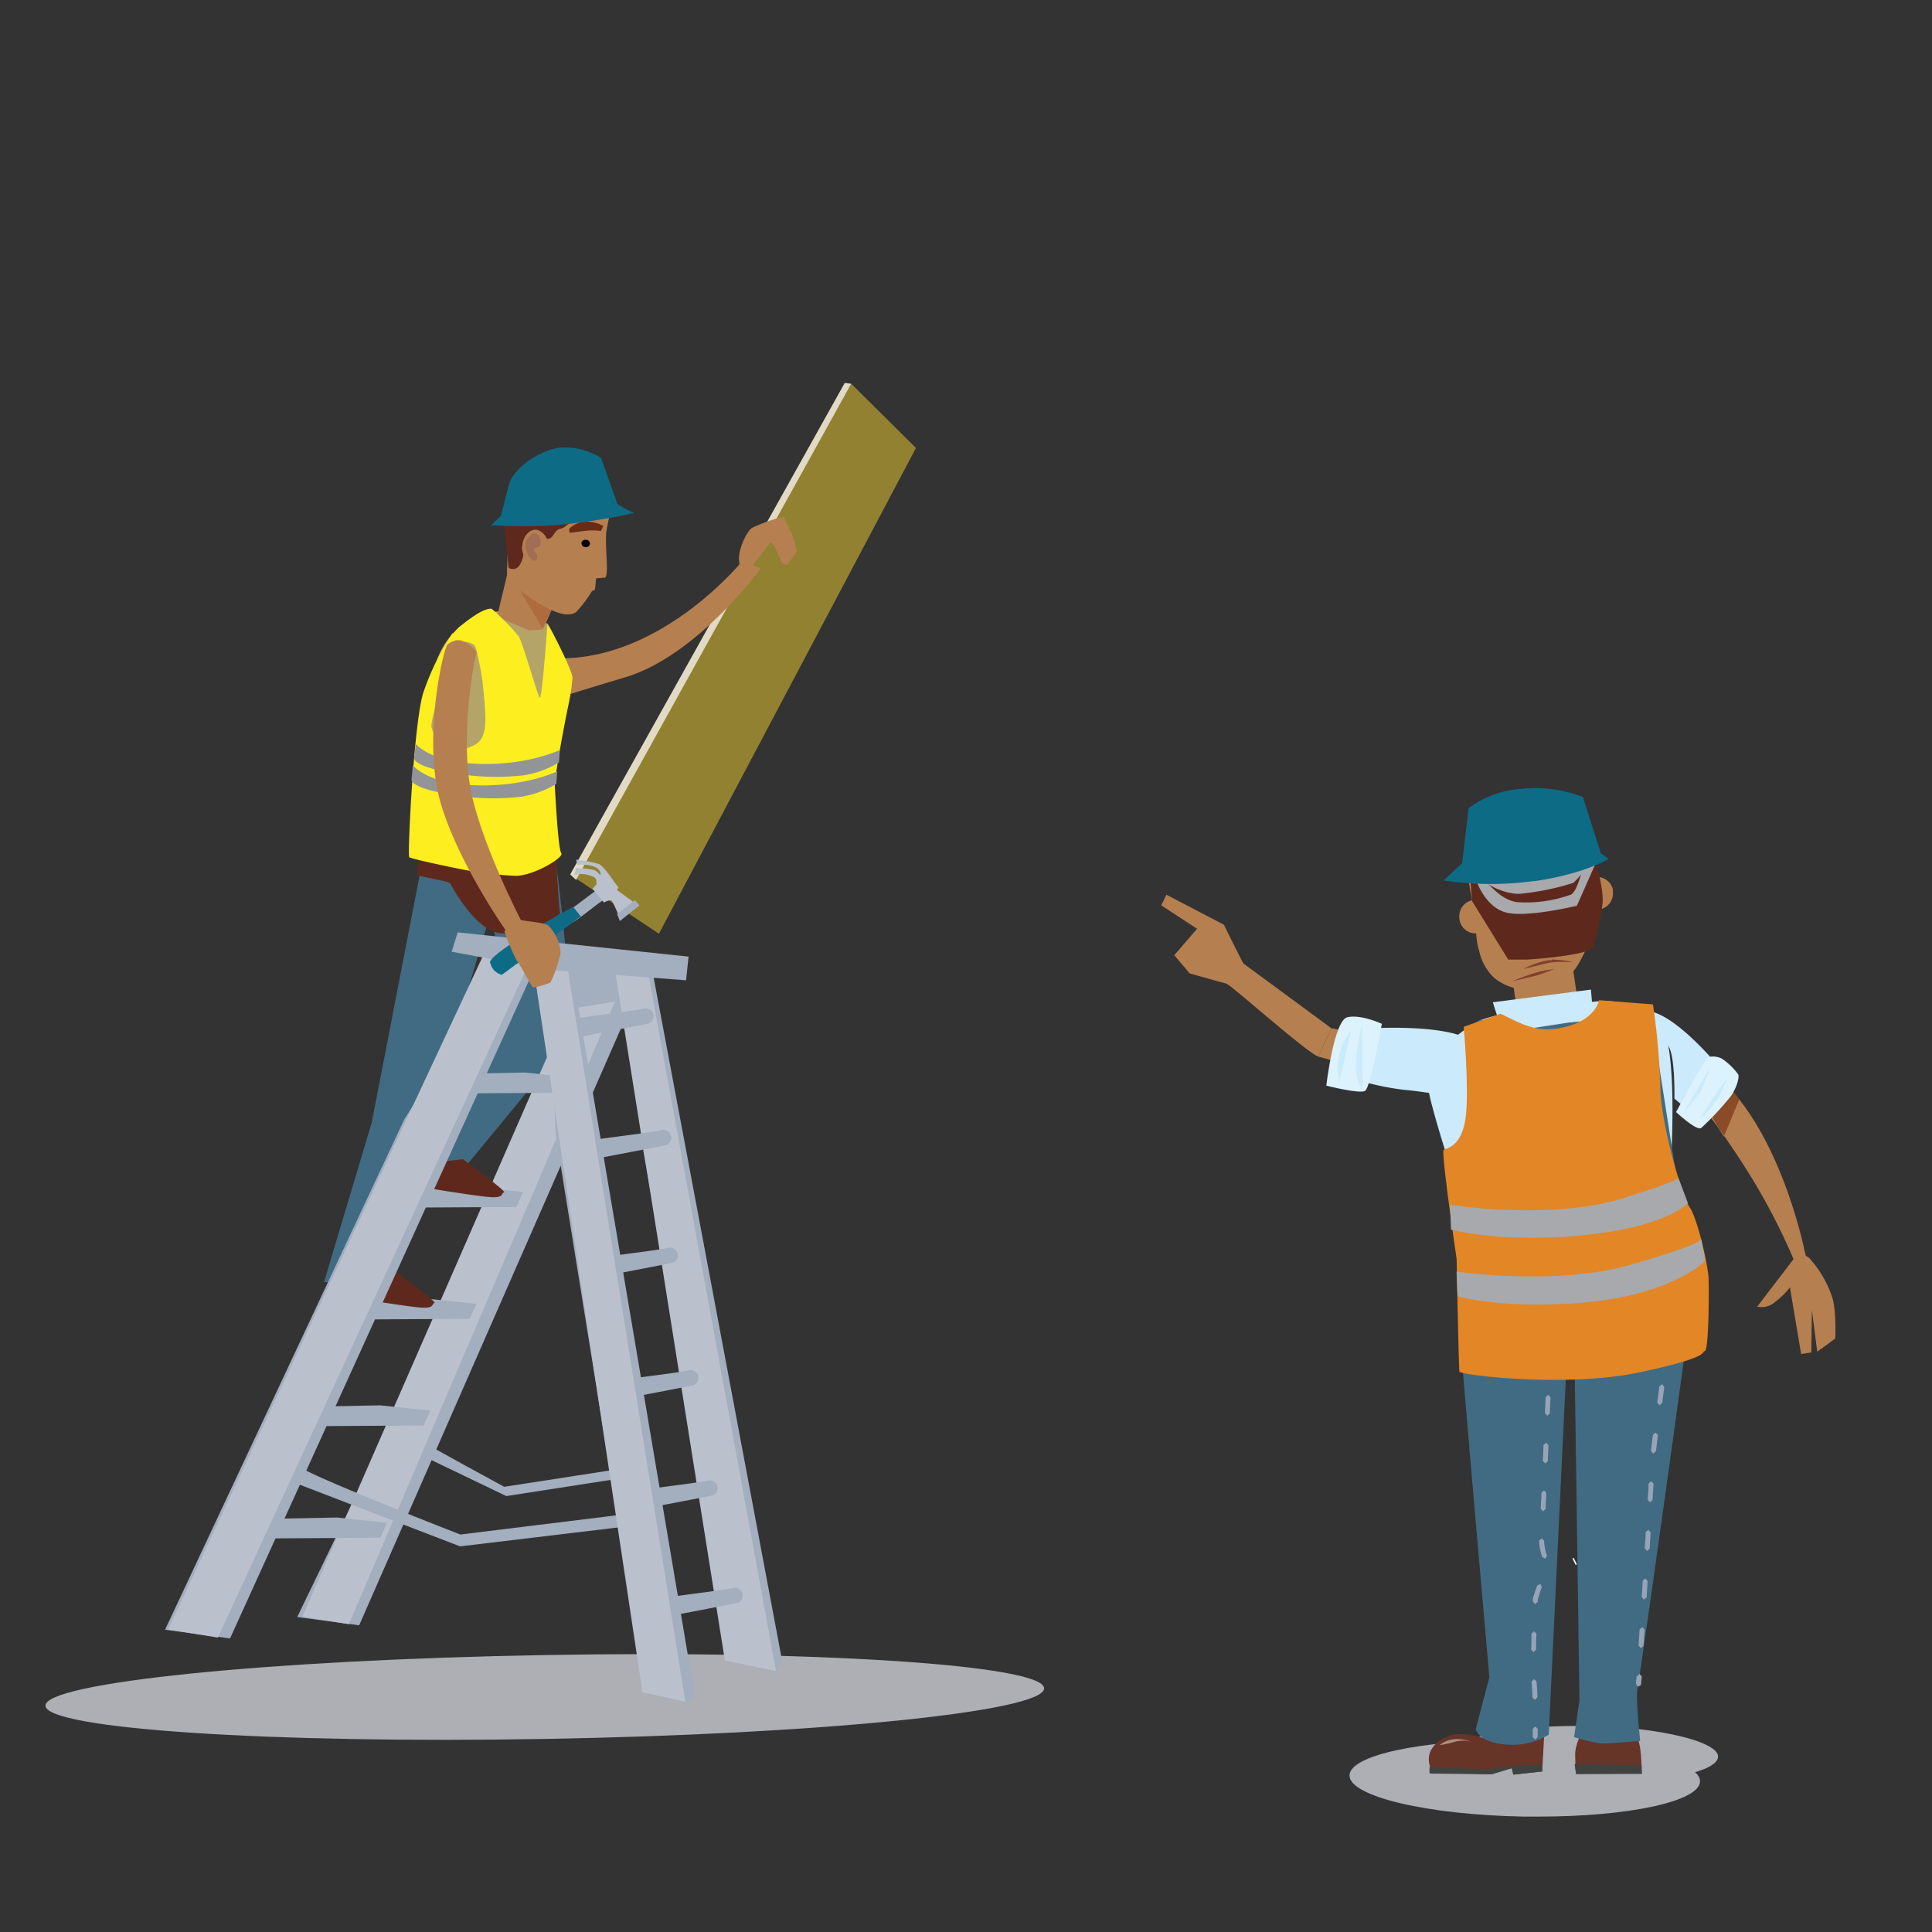 <svg xmlns="http://www.w3.org/2000/svg" xmlns:xlink="http://www.w3.org/1999/xlink" viewBox="0 0 300 300"><rect x="0" y="0" width="300" height="300" fill="#333333" stroke="none"/><defs><style>.cls-1{fill:none;}.cls-2{isolation:isolate;}.cls-3{clip-path:url(#clip-path);}.cls-4{fill:#928130;}.cls-5{fill:#e1dac5;}.cls-6{clip-path:url(#clip-path-2);}.cls-7{mix-blend-mode:multiply;}.cls-8{clip-path:url(#clip-path-3);}.cls-9{fill:#adafb5;}.cls-10{fill:#b67f50;}.cls-11{fill:#b4a467;}.cls-12{fill:#416b83;}.cls-13{fill:#5e291c;}.cls-14{fill:#ebc59f;}.cls-15{fill:#ad6b3e;}.cls-16{fill:#6a2b15;}.cls-17{fill:#010101;}.cls-18{fill:#0e6b86;}.cls-19{fill:#a16d54;}.cls-20{fill:#fcee1f;}.cls-21{fill:#929497;}.cls-22{fill:#a3aebe;}.cls-23{fill:#bac1cd;}.cls-24{clip-path:url(#clip-path-11);}.cls-25{fill:#663528;}.cls-26{fill:#404240;}.cls-27{fill:#b29b31;}.cls-28{fill:#fbfcfc;}.cls-29{fill:#8a4b26;}.cls-30{fill:#cbeafb;}.cls-31{fill:#dbecf4;}.cls-32{fill:#dcf2fd;}.cls-33{clip-path:url(#clip-path-22);}.cls-34{fill:#96a4b5;}.cls-35{fill:#204d5b;}.cls-36{fill:#ad8e81;}.cls-37{fill:#814029;}.cls-38{fill:#a7a9ac;}.cls-39{fill:#e38625;}</style><clipPath id="clip-path"><rect class="cls-1" x="7.06" y="59.46" width="303.94" height="222.65"/></clipPath><clipPath id="clip-path-2"><polygon class="cls-1" points="-18.94 282.11 285 282.11 311 59.46 7.06 59.46 -18.94 282.11"/></clipPath><clipPath id="clip-path-3"><rect class="cls-1" x="-22.46" y="232.56" width="213.77" height="42.52"/></clipPath><clipPath id="clip-path-11"><rect class="cls-1" x="180.54" y="247.65" width="138.45" height="37.69"/></clipPath><clipPath id="clip-path-22"><rect class="cls-1" x="7.06" y="59.46" width="303.94" height="222.65"/></clipPath></defs><title>Tool_image1</title><g class="cls-2"><g id="Layer_1" data-name="Layer 1"><g class="cls-3"><polygon class="cls-4" points="89.11 136.2 102.32 144.99 142.23 69.56 132.18 59.59 89.11 136.2"/><polygon class="cls-5" points="131.17 59.46 88.54 135.78 89.45 136.63 132.18 59.59 131.17 59.46"/><g class="cls-6"><g class="cls-7"><g class="cls-8"><path class="cls-9" d="M84.48,257c-42.82.75-77.49,4.27-77.42,7.86s34.83,5.91,77.65,5.16,77.49-4.27,77.42-7.86S127.3,256.23,84.48,257"/></g></g><path class="cls-10" d="M85,102.15c17,1.37,30.23-15,30.23-15l2.91,1.1s-9.82,13.54-21,16.9c-11.84,3.53-13.67,4.3-13.67,4.3Z"/><path class="cls-11" d="M65.39,133.58c-.22-3.22,1.08-26.95,2.29-30.54a11.41,11.41,0,0,1,7.74-7.8c4.11-1.19,9.66,1.64,9.66,1.64s4,7.19,3.7,9.85c-.16,1.48-2.71,10.38-3.34,17.58a29.45,29.45,0,0,0,.88,10.18s-5.57,4.95-9.25,4.56-11.67-5.47-11.67-5.47"/><path class="cls-12" d="M65.29,135.26l-7.57,39.06-7.4,24.74s8.34.54,8.43-.31,8.89-26,8.83-27,9.17-31.85,9.17-31.85Z"/><path class="cls-12" d="M72.11,181.35s16.55-20,16.77-20.46-2.15-26.77-2.66-26.82-10.94,4.67-10.94,4.67l4.55,18.63L66.68,179.79Z"/><path class="cls-13" d="M64.68,135.92,69.81,137s3.93,7.75,8.12,7.93c4.35.19,9.17-2.88,9.07-3.16-.27-.71-.68-9.83-.68-9.83a12.9,12.9,0,0,1-7,2.61c-5.92.2-13.64-1.87-14-1.4a6.26,6.26,0,0,0-.62,2.76"/></g><polygon class="cls-10" points="78.99 88.2 87.19 91.19 84.33 97.74 82.16 97.89 77.18 95.78 78.99 88.2"/><polygon class="cls-14" points="82.31 88 81.47 89.11 87.19 91.19 86.28 93.29 87.78 90.17 85.5 90.23 82.31 88"/><polygon class="cls-15" points="81.47 89.11 80.21 90.78 84.23 97.56 86.28 93.29 87.19 91.19 81.47 89.11"/><g class="cls-6"><path class="cls-10" d="M88.65,72.29c-1.17-.14-8.21,1.06-9,2.65s-.88,12.86-.88,12.86-.27,2.22.47,2.78C80.78,91.7,87.12,96.89,89.5,95a19.31,19.31,0,0,0,2.44-3.24l.4-.12.09-.45.13-1.38L94,89.68c.61-.82-.18-5.23.21-7.46s1-4.12.77-5c-.57-1.91-6.33-4.94-6.33-4.94"/><path class="cls-16" d="M93.72,81.61l-.41.84a10,10,0,0,0-2.59,0l-2.24.29a1.14,1.14,0,0,1-.06-.67,3.85,3.85,0,0,1,1.91-1,5.3,5.3,0,0,1,3.38.61"/><path class="cls-17" d="M90.31,84.2a.67.67,0,0,1,.83-.36.59.59,0,0,1,.45.73.67.67,0,0,1-.83.36.58.58,0,0,1-.45-.73"/><path class="cls-13" d="M79,88.2c1.48.68,1.95-.93,2.16-1.51S81,85.32,82.38,85a1.68,1.68,0,0,0,1.4-1.81c0-.45,1.22,1.33,2.12-.08s1-.65,2-1.45,1.87-2.06,1.28-2.12-6.19.1-6.19.1-4.3-.09-4.65.33S79,88.2,79,88.2"/><path class="cls-18" d="M76.26,81.56a81.36,81.36,0,0,0,9.81,0,90.9,90.9,0,0,0,12.38-1.9,24.19,24.19,0,0,1-2.56-1.36l-2.56-7.2a10.44,10.44,0,0,0-6.46-1.58c-1.27.05-5.75,1.65-7.61,5.07-.25.46-1.46,5.49-1.46,5.49Z"/><path class="cls-10" d="M85,85c-.15,1.4-1.13,2.44-2.2,2.33a2.31,2.31,0,0,1-1.67-2.74c.15-1.4,1.13-2.44,2.2-2.33A2.31,2.31,0,0,1,85,85"/><path class="cls-19" d="M82.73,82.81c1-.06,1.3.87,1.21,1.68s-1.51.36-.86,1.22.2.43.33.77-.54,1.25-1.36-.22-.45-1.92-.33-2.32,1-1.12,1-1.12"/><path class="cls-10" d="M114.86,87.79a7.56,7.56,0,0,1-.11-.84c-.14-1.51,1.13-4.41,2.05-5a27,27,0,0,1,4.88-1.72l1.44,3,.63,2.41-1.51,2.07s-.81-.1-1-.64c-.72-1.61-1.27-3.46-1.86-2.54-.78,1.22-5.6,7-6.58,7.95Z"/><path class="cls-20" d="M76.34,94.53c-1.35-.14-3.9,1.92-5.09,2.88a7.4,7.4,0,0,0-1.86,2.81,1.21,1.21,0,0,1,1.51-.79c1.2.26,2.72.15,3,1.27a40.35,40.35,0,0,1,1.2,6.83c.32,3.46.58,6.22-.66,7.59s-6.09,2-6.09,2L71,128.72,72.22,135a44,44,0,0,0,8,1c2.88-.11,7.42-2.91,6.94-3.51s-.89-8.44-1-10.23,1.94-12,1.94-12a42.22,42.22,0,0,0,.8-5c0-1.1-3-6.88-3.44-7.61L85,96.94s-.83,11.82-1.2,11.37S81.24,100,80.54,98.8a36.28,36.28,0,0,0-4.2-4.27"/><path class="cls-20" d="M70.29,98.31c.27,0,.59,1.39.36,1.64S66.78,111.46,67,112.89a7.1,7.1,0,0,0,1.44,2.81s5.08,19.52,4.81,19.56-9.4-1.86-9.7-2.15.7-20.64,2.14-25.42a39.45,39.45,0,0,1,4.58-9.38"/><path class="cls-21" d="M64.33,117.67s-.54,1.28,6,2.36a37.92,37.92,0,0,0,11,.36,15.15,15.15,0,0,0,5.47-2l.14-1.92A26.13,26.13,0,0,1,81.88,118a33,33,0,0,1-11.09.3c-4.71-.83-6.23-2.79-6.23-2.79l.05.74-.05-.74Z"/><path class="cls-21" d="M63.91,121s-.54,1.28,6,2.36a37.93,37.93,0,0,0,11,.36,15.15,15.15,0,0,0,5.47-2l.14-1.92a25.92,25.92,0,0,1-5.09,1.53,33,33,0,0,1-11.09.3c-4.71-.83-6.23-2.79-6.23-2.79l.05.74-.05-.74Z"/><path class="cls-10" d="M69.39,100.22c-.76,1.5-3.83,15.31-.83,24.93S78.9,145,78.9,145l1.68-.74.73-.57s-5.91-11.14-8-20,.46-22.34.75-22.36a5.09,5.09,0,0,0-2.49-1.88,2.6,2.6,0,0,0-2.22.77"/><path class="cls-22" d="M63.58,222.71c2.9,1.75,14.71,8.16,14.71,8.16l20.5-3.17.47,1.41-20.64,3.2-16.46-7.91Z"/></g><polygon class="cls-22" points="94.25 151.75 46.15 251.09 55.77 252.38 99.26 153.22 94.25 151.75"/><polygon class="cls-23" points="90.96 150.38 46.96 251.01 54.17 252.21 97.4 151.05 90.96 150.38"/><g class="cls-6"><path class="cls-22" d="M46.67,227.89c3.5,2.1,24.8,10.39,24.8,10.39l24.89-3.06.14,1.9-25.06,3L45,229.95Z"/></g><polygon class="cls-22" points="41.51 235.85 52.36 235.64 60.12 236.46 59.06 238.78 39.57 238.9 41.51 235.85"/><polygon class="cls-22" points="48.22 218.43 59.06 218.22 66.83 219.03 65.77 221.35 46.27 221.47 48.22 218.43"/><polygon class="cls-22" points="55.37 201.86 66.22 201.65 73.98 202.46 72.92 204.79 53.43 204.9 55.37 201.86"/><polygon class="cls-22" points="62.61 184.49 73.45 184.28 81.22 185.09 80.16 187.42 60.66 187.53 62.61 184.49"/><polygon class="cls-22" points="70.67 166.75 81.51 166.54 89.28 167.36 88.22 169.68 68.72 169.8 70.67 166.75"/><g class="cls-6"><path class="cls-13" d="M61.1,197.2s6.9,5.05,6.36,5.13.3,1-2.77.65-9.32-1.38-9.32-1.38Z"/><path class="cls-13" d="M71.86,180s7,5.1,6.41,5.17.31,1-2.8.66-9.4-1.4-9.4-1.4l1.51-3.93Z"/></g><polygon class="cls-22" points="62.77 173.84 25.63 253.06 35.72 254.42 83.49 149.28 78.43 148.75 62.77 173.84"/><polygon class="cls-23" points="75.15 148.1 26.09 253.04 33.84 254.28 82.25 149.31 75.15 148.1"/><g class="cls-6"><path class="cls-22" d="M89,148.87s-4.76,9.37-4.29,8.8,11.6-2.29,11.6-2.29l2.24-5.19Z"/></g><polygon class="cls-22" points="99.57 176.84 113.77 257.71 120.5 259.47 121.47 258.01 101.21 150.26 100.78 149.37 99.57 176.84"/><polygon class="cls-23" points="95.34 149.69 112.56 257.85 120.5 259.47 100.61 150.93 95.34 149.69"/><g class="cls-6"><path class="cls-22" d="M90,195.88c.63-.44,11.7-1.63,13.69-2.1a1.22,1.22,0,0,1,.85,2.28c-.35.12-13.83,2.67-13.83,2.67Z"/><path class="cls-22" d="M89,177.6c.63-.44,11.7-1.63,13.69-2.1a1.22,1.22,0,0,1,.85,2.28c-.35.12-13.83,2.67-13.83,2.67Z"/><path class="cls-22" d="M86.24,158.73c.63-.44,11.7-1.63,13.69-2.1a1.22,1.22,0,0,1,.85,2.28c-.35.12-13.83,2.67-13.83,2.67Z"/><path class="cls-22" d="M93.2,214.9c.63-.44,11.7-1.63,13.69-2.1a1.22,1.22,0,0,1,.85,2.28c-.35.12-13.83,2.67-13.83,2.67Z"/><path class="cls-22" d="M96.2,232c.63-.44,11.7-1.63,13.69-2.1a1.22,1.22,0,0,1,.85,2.28c-.35.12-13.83,2.67-13.83,2.67Z"/><path class="cls-22" d="M100.08,248.69c.63-.44,11.7-1.63,13.69-2.1a1.22,1.22,0,0,1,.85,2.28c-.35.12-13.83,2.67-13.83,2.67Z"/></g><polygon class="cls-22" points="86.31 176.3 100.27 262.83 106.69 264.36 107.89 263.38 88.48 148.52 85.08 148.83 86.31 176.3"/><polygon class="cls-23" points="82.8 149.98 99.76 262.75 106.42 264.26 88.07 149.92 82.8 149.98"/><polygon class="cls-22" points="71.07 144.78 70.14 147.78 85.33 150.61 106.53 152.22 106.92 148.54 71.07 144.78"/><g class="cls-6"><path class="cls-22" d="M87.57,142l5.07-3.8s1.68,1.49,1.17,1.54-4.87,3.86-5.17,3.54S87.57,142,87.57,142"/><path class="cls-18" d="M76.08,149.49C75.89,148,89,140.81,89,140.81l1.19,1.49-12.26,9.07a2.45,2.45,0,0,1-1.81-1.89"/><path class="cls-23" d="M92.61,137.36c0-.81.14-1.07-1.15-1.45a3.51,3.51,0,0,0-2.25,0l.23-1.09a10.56,10.56,0,0,1,2.82.28,2.25,2.25,0,0,1,.92.8s.35-.59-.65-1.21a5.31,5.31,0,0,0-2.86-.37l-.2-.82a19.39,19.39,0,0,1,3.48.65c.82.37,1.9,2.1,2.32,2.6l0,.06c.4.49.76,1,.76,1l-.24.38,2.91,2.13-2.45,2.34A20.94,20.94,0,0,0,95,139.85c-.27-.23-1.22.29-1.22.29L92,138Z"/></g><polygon class="cls-22" points="98.58 139.77 95.81 141.93 96.26 143.01 99.31 140.58 98.58 139.77"/><g class="cls-6"><path class="cls-10" d="M80.74,142.8c.3.23,3.76.38,4.43.94s2.06,2.84,1.84,4.44a21,21,0,0,1-1.54,4.4s-2.44.92-2.74.69-2.07-3.71-2.51-4.14a33.9,33.9,0,0,1-1.9-4.54Z"/><g class="cls-7"><g class="cls-24"><path class="cls-9" d="M234.62,270.21c-14,0-25,2.35-25.07,5.46-.06,3.27,12.08,6.15,27.11,6.41l2.25,0c14,0,25-2.35,25.07-5.46.06-3.27-12.08-6.15-27.11-6.41l-2.25,0"/></g></g><path class="cls-9" d="M244.94,268c-10.4,0-18.61,1.75-18.65,4.06s9,4.57,20.17,4.77l1.67,0c10.4,0,18.61-1.75,18.65-4.06s-9-4.57-20.16-4.77l-1.68,0"/><path class="cls-25" d="M244.59,272.31c0-.8.66-4,2.7-4.37s5.36-.28,6.55,1.14,1.05,5.83,1.05,5.83l-10.25-.14Z"/></g><polygon class="cls-26" points="244.72 275.49 254.97 275.45 254.91 274.11 244.51 273.92 244.72 275.49"/><g class="cls-6"><path class="cls-25" d="M239.78,269.49l-.31,5.57-4.49.49-.23-1-3.43.95-8.87-.26s-1.31-2.1,0-3.86c2.13-2.86,5.54-2.14,7.44-1.63a3.25,3.25,0,0,0,1.39.13l.85-1.64Z"/></g><rect class="cls-27" x="248.59" y="263.45" width="0.91" height="4.71" transform="matrix(0.02, -1, 1, 0.02, -21.16, 510.08)"/><g class="cls-6"><path class="cls-28" d="M246.37,246.09l-.18.12.51,1.05.18-.12-.51-1.05"/></g><polygon class="cls-28" points="245.18 244.11 245.68 245.16 245.86 245.04 245.36 243.99 245.18 244.11"/><path class="cls-28" d="M244.3,241.93l-.12.09.49,1,.18-.12-.49-1Zm0,0,0,0,.06,0Z"/><g class="cls-6"><path class="cls-28" d="M241.52,229.12l-.18.1.49.93.18-.1-.49-.93"/><path class="cls-28" d="M240.59,227.26l-.19.09c.1.22.25.53.46.94l.19-.09c-.21-.41-.36-.71-.46-.93"/><path class="cls-28" d="M240,225.31l-.05.27v.07l.17.5.09.21.19-.08-.09-.21-.15-.42s0,0,.06-.3Z"/><path class="cls-28" d="M240.35,223.25l-.19,1,.2,0,.19-1Z"/></g><rect class="cls-28" x="240.22" y="221.63" width="1.05" height="0.21" transform="translate(-22.13 416.73) rotate(-79.21)"/><polygon class="cls-28" points="240.93 220.18 241.13 220.21 241.33 219.19 241.12 219.15 240.93 220.18"/><polygon class="cls-28" points="241.31 218.12 241.52 218.16 241.71 217.14 241.5 217.09 241.31 218.12"/><polygon class="cls-28" points="241.69 216.07 241.9 216.11 242.09 215.09 241.88 215.04 241.69 216.07"/><polygon class="cls-28" points="242.08 214.02 242.28 214.06 242.47 213.03 242.27 212.99 242.08 214.02"/><g class="cls-6"><path class="cls-28" d="M250.69,263.87c0,.26,0,.33,0,.33a2.67,2.67,0,0,0-.13.86h.21a2.78,2.78,0,0,1,.1-.76,1.54,1.54,0,0,0,0-.43Z"/><path class="cls-28" d="M250.8,261.47c0,.44,0,.85-.05,1.2H251c0-.35,0-.75.05-1.2Z"/></g><polygon class="cls-28" points="250.85 260.27 251.06 260.28 251.1 259.08 250.89 259.07 250.85 260.27"/><g class="cls-6"><path class="cls-28" d="M251,256.67c0,.41,0,.81,0,1.2h.21c0-.39,0-.79,0-1.2Z"/></g><polygon class="cls-28" points="251.02 255.47 251.23 255.48 251.27 254.28 251.06 254.28 251.02 255.47"/><rect class="cls-28" x="250.62" y="252.38" width="1.2" height="0.21" transform="translate(-12.57 491.8) rotate(-87.36)"/><polygon class="cls-28" points="251.18 250.68 251.38 250.69 251.42 249.49 251.21 249.48 251.18 250.68"/><g class="cls-6"><path class="cls-28" d="M251.28,247.08v.05c0,.38,0,.76,0,1.15h.21l0-1.15v-.05Z"/></g><polygon class="cls-28" points="251.31 245.88 251.52 245.89 251.54 244.69 251.34 244.68 251.31 245.88"/><polygon class="cls-28" points="251.37 242.87 251.36 243.49 251.57 243.49 251.58 242.88 251.59 242.29 251.38 242.29 251.37 242.87"/><g class="cls-6"><path class="cls-28" d="M251.61,239.89h-.21c0,.34,0,.73,0,1.2h.21c0-.46,0-.86,0-1.2"/><path class="cls-28" d="M251.68,230.84l-.21,0v.28c0,.36-.13,7.41-.12,7.58l.33-6.84c0-.14,0-.38,0-.73Z"/><path class="cls-28" d="M251.55,228.74c0,.37,0,.73,0,1h.21c0-.32,0-.67,0-1Z"/></g><rect class="cls-28" x="251.2" y="227.08" width="1.04" height="0.21" transform="translate(9.5 464.47) rotate(-86.48)"/><polygon class="cls-28" points="251.7 225.61 251.91 225.63 251.97 224.58 251.76 224.57 251.7 225.61"/><polygon class="cls-28" points="251.81 223.53 252.02 223.54 252.08 222.5 251.87 222.49 251.81 223.53"/><polygon class="cls-28" points="251.93 221.45 252.14 221.46 252.2 220.42 251.99 220.41 251.93 221.45"/><polygon class="cls-28" points="252.05 219.37 252.26 219.38 252.32 218.33 252.11 218.32 252.05 219.37"/><rect class="cls-28" x="251.79" y="216.66" width="1.04" height="0.21" transform="translate(20.22 455.06) rotate(-86.42)"/><rect class="cls-28" x="251.91" y="214.58" width="1.04" height="0.21" transform="translate(22.64 453.45) rotate(-86.48)"/><g class="cls-6"><path class="cls-12" d="M226.44,203.7c.29,5.46,4.83,56.73,4.83,56.73l-2.12,8.07s.39,2,4.5,2.37a10.89,10.89,0,0,0,6.84-1.51l2.78-58,1.22-.36.77,53-.84,5.73a25.19,25.19,0,0,0,4.27,1c1.13,0,6-.38,6-.38s-.73-6.76-.43-8.06,6.91-48.37,8-57.19c.23-1.8.36-3.62.42-5.39-11.38-.6-22.91-2.11-34.22-3a9.67,9.67,0,0,0-2,6.95"/><path class="cls-26" d="M222,274.33a4.42,4.42,0,0,0,0,1.07l9.69.11,3.06-.94.25,1,4.49-.49,0-1.1-4.69.23s-3.88.56-4.1.55l-8.78-.41"/><path class="cls-10" d="M266.9,167.29c10.09,9.12,13.57,28.12,13.57,28.12L279.12,197a98.51,98.51,0,0,0-6.86-13.67A128.52,128.52,0,0,0,264,171.35Z"/><path class="cls-10" d="M269.82,170.4l.26.33v0Zm-3,4.67.85,1.43.06-.14-.91-1.29"/><path class="cls-29" d="M269,169.48l-3.85,2.8,1.66,2.78.92,1.29,2.35-5.63-.26-.33Z"/></g><polygon class="cls-10" points="206.73 159.66 204.71 164.07 208.3 165.06 207.75 159.87 206.73 159.66"/><g class="cls-6"><path class="cls-30" d="M237.19,156.83a35.73,35.73,0,0,0-6.4,1.28c-2.43.74-6.5,4-8,6.08-.34.46-1.84,2-.61,6.77,3.68,14.23,10.24,29,10.08,29.28s8.86,2.81,14.63,1.45a25,25,0,0,0,11.47-6.58s3.56-32.79-.92-36.78c-1.94-1.73-6.52-3-8.34-2.91-3.92.23-11.9,1.4-11.9,1.4"/></g><rect class="cls-10" x="235.22" y="150.33" width="9.54" height="7.81" transform="translate(-19.67 36.07) rotate(-8.26)"/><g class="cls-6"><path class="cls-10" d="M237.12,123.78c4-.8,7.24,1.53,9,3.88,1.94,2.54,1.61,6.13,1.71,10a54.44,54.44,0,0,1-.51,6.13,17.43,17.43,0,0,1-2.58,6.46c-1.71,2.42-3.42,3.28-5.38,3.51-2.26.26-5.68-.27-7.6-2.16a8.32,8.32,0,0,1-2.09-4c-.56-1.53-.46-4.24-.78-6.12-.78-4.49-1.86-8.45-.72-12.1,1-2.52,3.95-4.8,8.93-5.57"/><path class="cls-10" d="M226.6,142.39a2.53,2.53,0,1,1,5.05.06c0,.74.21,2-.31,2.43s-1.6.07-2.25.06a2.52,2.52,0,0,1-2.49-2.56"/><path class="cls-10" d="M250.48,138.26a2.53,2.53,0,0,0-5,.91c.13.73.13,2,.71,2.35s1.59-.2,2.23-.32a2.52,2.52,0,0,0,2-2.94"/><path class="cls-31" d="M246.94,156.52l-.15,0-.37.59,0,.14.07,0,.07,0,.37-.59Zm-.73,1.18-.14,0-.35.6,0,.14h.07l.07,0,.35-.6Zm-.7,1.2-.14,0-.34.61,0,.14h.06l.08-.05.34-.61Zm-.67,1.22-.14,0-.32.62,0,.14h.06l.08-.06.32-.61Zm-.63,1.23-.14,0-.17.36-.13.27,0,.14h.06l.08-.06.13-.27.17-.36Zm-.59,1.26-.14.05-.27.64.05.14h.05l.08-.06.27-.63Zm-.54,1.28-.14.06-.25.65.06.14h.05l.08-.07.25-.64Zm-.5,1.3-.13.06c-.08.23-.16.44-.24.65l.06.14h0l.08-.07c.07-.21.15-.43.23-.65Z"/><path class="cls-30" d="M228.83,165.3c-.58-1.13.3-3.59-1.6-4.34-5.12-2-15.44-1.22-15.44-1.22a8.35,8.35,0,0,0-2,3.42,7.08,7.08,0,0,0,.16,4.28,41.94,41.94,0,0,0,8.27,1.81C220.83,169.43,230,171,230,171s-.54-4.43-1.21-5.73"/><path class="cls-32" d="M214.57,159s-1.73,9.92-2.62,10.4-6-.82-6-.82,1.17-10.12,3.26-10.62,5.33,1,5.33,1"/><path class="cls-12" d="M260.6,184.49l-3.79-24.21-4.77-2.8-23.78,3.65s1.41,15.67,1.63,18.21c.18,2-1.77,11.56-1.46,20.24,4.25,3.82,9.1,4.87,14.1,5.24,6.4.47,13.67-3.93,20-4.63,1-10.44-2-15.7-2-15.7"/><path class="cls-12" d="M249.09,155.43l.85,16.18s2.58.18,2.64-.16c0,.06.07,0-.3-15.82Z"/></g><polygon class="cls-12" points="230.03 158.2 227.48 159.79 233.13 172.72 235.91 171.99 230.03 158.2"/><g class="cls-33"><path class="cls-10" d="M278.4,195.65l-5.54,7.24a3,3,0,0,0,2.62-.61,11.65,11.65,0,0,0,2.46-2.39l1.74,10.36,1.58-.24.09-6.59.83,6.48,2.8-2.06s.2-4.64-.54-6.58a17.08,17.08,0,0,0-3.32-5.71,1.67,1.67,0,0,0-2.72.1"/><path class="cls-27" d="M231.45,162.39a3.64,3.64,0,0,1-2.17.53c-.42-.16-.38-.73-.45-1.18l.17-.44a8.76,8.76,0,0,1,2-.66l.35.16a7.48,7.48,0,0,1,.19,1.09Zm.63-2.06-.55-.24a14.6,14.6,0,0,0-3.24,1,.57.57,0,0,0-.26.65c.12.67.05,1.51.72,1.74s2.72-.34,3.44-.78l.2-.73a10.88,10.88,0,0,0-.3-1.62"/><path class="cls-27" d="M251.69,158.68a3.56,3.56,0,0,1-2.19-.29c-.33-.3-.08-.81,0-1.26l.31-.35a8.76,8.76,0,0,1,2.13.12l.26.28a7.84,7.84,0,0,1-.22,1.09ZM253,157l-.42-.43a14.61,14.61,0,0,0-3.34-.26.58.58,0,0,0-.48.51c-.13.67-.5,1.42,0,1.88s2.63.66,3.46.52c.22,0,.4-.41.45-.61A10.84,10.84,0,0,0,253,157"/><path class="cls-34" d="M260.52,186.83c.07.25.18.68.3,1.22l.46.3.29-.46c-.12-.56-.23-1-.31-1.27l-.48-.27Z"/><path class="cls-34" d="M261.44,193v.54a15.57,15.57,0,0,1-.11,1.91l.34.43.43-.34a16.71,16.71,0,0,0,.12-2V193l-.4-.37Zm-1.37,7.29c-.16.73-.33,1.57-.49,2.49l.31.45.45-.31c.17-.92.33-1.75.49-2.46l-.29-.46Zm-1.32,7.48c-.13.82-.25,1.65-.37,2.5l.33.44.44-.33c.12-.84.25-1.68.37-2.49l-.32-.44Zm-1.08,7.5c-.12.85-.23,1.69-.34,2.5l.33.43.44-.33c.11-.81.22-1.64.33-2.5l-.33-.44Zm-1,7.51c-.13,1-.23,1.87-.31,2.51l.34.43.43-.34c.08-.63.18-1.49.31-2.51l-.34-.43Zm-.68,7.58c0,.75-.09,1.6-.15,2.52l.36.41.41-.36c.05-.92.1-1.76.15-2.52l-.36-.41Zm-.45,7.55c0,.82-.1,1.66-.15,2.52l.36.41.41-.36c.05-.85.1-1.7.15-2.52l-.36-.41Zm-.46,7.55c-.05.85-.1,1.69-.16,2.52l.36.41.41-.36c.05-.83.1-1.67.15-2.52l-.36-.41Zm-.48,7.55c-.06.88-.11,1.73-.17,2.51l.36.41.41-.36c.05-.79.11-1.63.17-2.51l-.36-.41Z"/><path class="cls-34" d="M254.11,260.37c0,.37-.06.66-.08.87l0,.24v.06h0l.18,0-.17-.06v0l.18,0-.17-.06.23.5.5-.23a2.93,2.93,0,0,0,.08-.48c0-.22.05-.52.08-.89l-.35-.42Z"/><path class="cls-34" d="M240.36,210.66a3.24,3.24,0,0,0,0,.45c0,.22,0,.52-.05.9l.36.41.41-.36c0-.37,0-.67.05-.89l0-.25v-.06h0l-.2,0,.19.05v0l-.2,0,.19.05-.27-.47Z"/><path class="cls-34" d="M240,216.95c0,.78-.07,1.61-.11,2.48l.37.4.4-.37c0-.86.07-1.69.11-2.48l-.37-.4Zm-.33,7.42c0,.83-.07,1.66-.1,2.48l.37.4.4-.37.11-2.47-.37-.4Zm-.32,7.43c0,.88-.07,1.71-.11,2.48l.37.4.4-.37c0-.77.07-1.6.11-2.48l-.37-.4Zm-.36,7.42v.22a8.39,8.39,0,0,0,.49,2.34l.48.25.26-.48a7.82,7.82,0,0,1-.45-2.11v-.17l-.36-.41Zm-.3,7c-.4,1.06-.67,2-.67,2v.09s0,.14,0,.38l.37.4.4-.37c0-.24,0-.38,0-.38l-.39,0,.37.1s.26-.94.64-2l-.23-.5Zm-.88,7.46c0,.82,0,1.66-.06,2.48l.38.39.39-.38c0-.82,0-1.66.06-2.47l-.37-.4Zm0,7.48h0c.06.57.11,1.45.15,2.43l.4.37.37-.4c0-1-.08-1.88-.15-2.49h0l-.42-.34Z"/><path class="cls-34" d="M238,268.47c0,.78,0,1.28,0,1.28l.39.38.38-.39s0-.51,0-1.29l-.39-.38Z"/><path class="cls-35" d="M233.78,178.12a29.61,29.61,0,0,0,9.53.34c5.56-.6,11.3-1.53,11.3-1.53s-9.42,2.59-12,2.73a20.82,20.82,0,0,1-8.82-1.54"/><path class="cls-36" d="M223.51,271a4.24,4.24,0,0,1,2.38-.94,6.53,6.53,0,0,1,2.55.37,5.29,5.29,0,0,0-2.65.06,15.17,15.17,0,0,1-2.28.5"/><path class="cls-37" d="M240.94,149.1l-.54,0a14,14,0,0,0-3.83,1.35l3.72-.9a8.71,8.71,0,0,1,1.83-.18c.4,0,.78,0,1.12,0s.64,0,.89,0h.11a19.78,19.78,0,0,0-3.29-.38"/><path class="cls-37" d="M241.29,150.49a16,16,0,0,0-2.47.45,30.16,30.16,0,0,0-4,1.45c1.12-.3,3.62-.84,4.07-1s2.43-.9,2.43-.9m-6.51,1.9a2.34,2.34,0,0,0-.55.18s0,0,0,0a4,4,0,0,0,.54-.2"/><path class="cls-30" d="M255,157c4.64-.76,13.13,10.1,13.13,10.1a8.4,8.4,0,0,1-1.54,3.68,7.68,7.68,0,0,1-3.54,2.41L260,170.59s.14-6.19-.84-8c-1.79-3.37-4.75-5.45-4.14-5.55"/><path class="cls-32" d="M265,164.38c-1.44,2.16-4.74,8.3-4.74,8.3s3.21,3,3.91,2.47a44.75,44.75,0,0,0,4.57-4.91c.86-1.16,1.38-2.9,1.18-3.39a10,10,0,0,0-2.5-2.43c-.58-.37-2-.59-2.41,0"/><path class="cls-30" d="M268.12,167.54c-.46.34-4.13,6.13-4.13,6.13a15.71,15.71,0,0,0,2.93-3.28c.6-1.25,1.2-2.85,1.2-2.85"/><path class="cls-30" d="M265.5,165.88l-4.08,6.8a24.62,24.62,0,0,0,2.64-3.16c.48-.91,1.44-3.65,1.44-3.65"/><path class="cls-30" d="M211.52,159.29c0,.46.06,9.53.06,9.53s-1.14-.36-1-3.81a24.94,24.94,0,0,1,.91-5.73"/><path class="cls-30" d="M209.79,160.06,208,167.84a7.4,7.4,0,0,1,0-4.14,8.88,8.88,0,0,1,1.79-3.64"/><path class="cls-30" d="M231.81,155.63s1.16,4,1.54,3.86,14.1-1,14.1-1l-.41-4.83Z"/><path class="cls-13" d="M228.34,136.85l.24,3.06,5.62,9.1,2.63,0c1.05,0,10.14-.74,10.55-1.91a46.76,46.76,0,0,0,1.43-6.55c.44-2.75-1.81-9.1-1.67-9.5s-18.81,5.75-18.81,5.75"/><path class="cls-38" d="M229.29,136.83s1.25,3.84,4.38,4.81,11.19-1,11.19-1l3-6.79-2,.49s-.86,4.06-1.92,4.57a20.44,20.44,0,0,1-8.44,1.17c-2.75-.44-4.54-3.24-5.07-3.38a2.28,2.28,0,0,0-1.19.11"/><path class="cls-38" d="M230.48,136.72c0,.39,3,2.16,5.49,2.07a39.75,39.75,0,0,0,8.31-1.69c.4-.25,2.82-3.1,2.42-3.11s-16.22,2.73-16.22,2.73"/><path class="cls-18" d="M238.23,136.83c7.72-1.09,11.55-3.46,11.55-3.46l-1.21-.88-2.78-8.73a20.6,20.6,0,0,0-9.54-1.27,15.56,15.56,0,0,0-8.21,3l-1,8.54-2.87,2.68a48.74,48.74,0,0,0,14.06.09"/><path class="cls-10" d="M204.71,164.07c-1.71-.55-13.37-10.95-14.08-11.2s2.43-3.27,2.43-3.27l13.67,10.06Z"/><path class="cls-10" d="M193.06,149.6c-1.68-3.22-3-6-3-6l-8.94-4.67-.8,1.65,5.56,3.64-3.54,4.1,2.38,2.82s7.59,2.22,8.64,2.24-.28-3.76-.28-3.76"/><path class="cls-39" d="M233,157.41c3,1.43,5.21,2.84,8.84,2.29,5.9-.9,6.46-4.39,6.46-4.39l8.37.65a109.66,109.66,0,0,1,1.15,12.78c0,5.38,3.33,17,4.55,18.73s2.84,8.94,2.93,10.94.05,11.26-.58,11.38,1.23.9-10.2,3.32-27.79.38-27.9-.12-.44-17.53-.44-17.53-2.46-16.69-2-16.93,2.64-.45,3.34-4.57-.24-14.52-.24-14.52Z"/><path class="cls-38" d="M226.33,201.3s6.81,2,19.22,1c14.07-1.15,19.24-6.5,19.24-6.5l-.62-3.4s.48.69-11,4-27,1.06-27,1.06Z"/><path class="cls-38" d="M225.31,190.92s6.81,2,19.23,1c14.06-1.15,17.56-5.09,17.56-5.09l-1.47-3.93s.56.28-8.46,3.12c-11.39,3.58-27,1.06-27,1.06Z"/></g></g></g></g></svg>